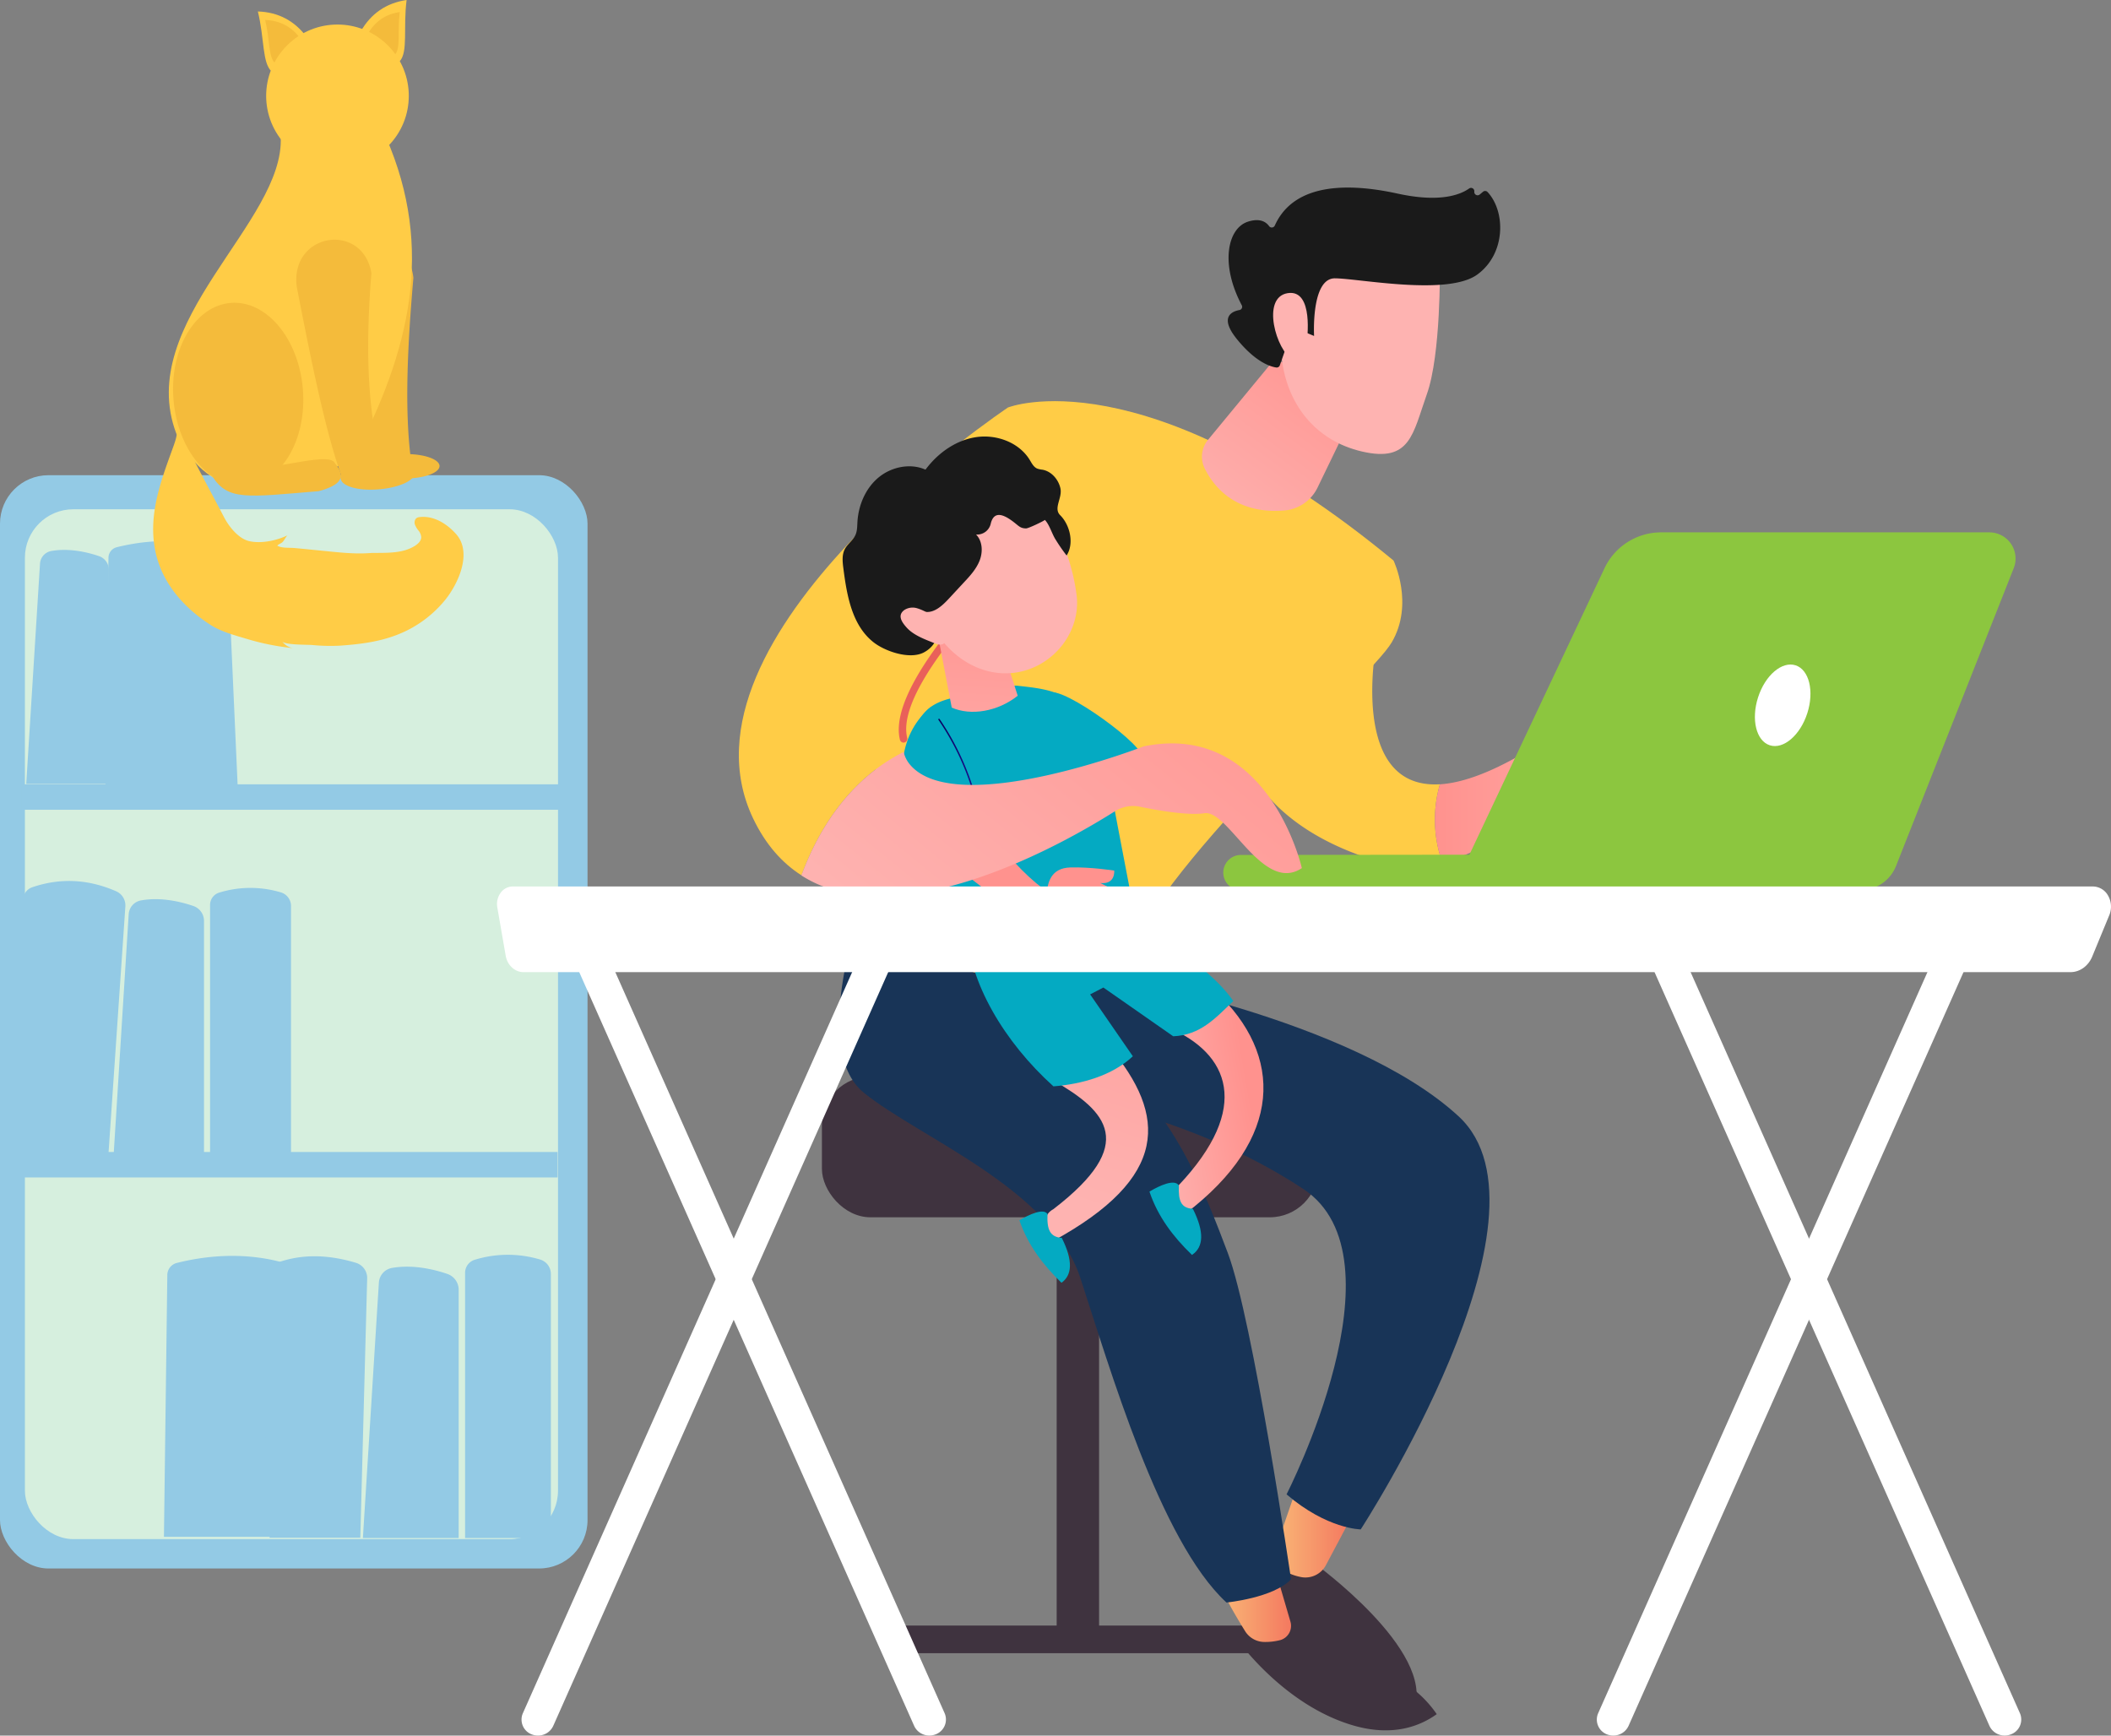 <?xml version="1.0" encoding="UTF-8"?> <svg xmlns="http://www.w3.org/2000/svg" xmlns:xlink="http://www.w3.org/1999/xlink" viewBox="0 0 1515.48 1246.03"><rect x="0" y="0" width="1515.48" height="1246.03" fill="#808080" stroke="none"/><defs><style>.cls-1{fill:#93cae5;}.cls-2{fill:#d6efde;}.cls-3{fill:#ffcc46;}.cls-4{fill:#f4bb3b;}.cls-5{fill:#3f333f;}.cls-6{fill:url(#linear-gradient);}.cls-7{fill:#183457;}.cls-8{fill:url(#linear-gradient-2);}.cls-9{fill:url(#linear-gradient-3);}.cls-10{fill:url(#linear-gradient-4);}.cls-11{fill:url(#linear-gradient-5);}.cls-12{fill:url(#linear-gradient-6);}.cls-13{fill:#1a1a1a;}.cls-14{fill:url(#linear-gradient-7);}.cls-15{fill:none;}.cls-16{fill:#8cc63f;}.cls-17{fill:#fff;}.cls-18{fill:url(#linear-gradient-8);}.cls-19{fill:url(#linear-gradient-9);}.cls-20,.cls-21{fill:#04aac2;}.cls-21{stroke:#04aac2;stroke-miterlimit:10;}.cls-22{fill:url(#linear-gradient-10);}.cls-23{fill:url(#linear-gradient-11);}.cls-24{fill:url(#linear-gradient-12);}.cls-25{fill:url(#linear-gradient-13);}.cls-26{fill:url(#linear-gradient-14);}.cls-27{fill:url(#linear-gradient-15);}.cls-28{fill:url(#linear-gradient-16);}</style><linearGradient id="linear-gradient" x1="915.29" y1="1101.1" x2="968.83" y2="1101.1" gradientUnits="userSpaceOnUse"><stop offset="0" stop-color="#f9b776"></stop><stop offset="1" stop-color="#f47960"></stop></linearGradient><linearGradient id="linear-gradient-2" x1="876.58" y1="1150.51" x2="926.82" y2="1150.51" xlink:href="#linear-gradient"></linearGradient><linearGradient id="linear-gradient-3" x1="1030.12" y1="571.05" x2="1205.4" y2="571.05" gradientUnits="userSpaceOnUse"><stop offset="0" stop-color="#ff928e"></stop><stop offset="1" stop-color="#feb3b1"></stop></linearGradient><linearGradient id="linear-gradient-4" x1="970.88" y1="245.67" x2="867.38" y2="386.67" xlink:href="#linear-gradient-3"></linearGradient><linearGradient id="linear-gradient-5" x1="665.14" y1="216.97" x2="699.98" y2="457.31" gradientUnits="userSpaceOnUse"><stop offset="0" stop-color="#e1473d"></stop><stop offset="1" stop-color="#e9605a"></stop></linearGradient><linearGradient id="linear-gradient-6" x1="1109.92" y1="-350.24" x2="1095.19" y2="-479.1" gradientTransform="matrix(0.92, 0.39, -0.39, 0.92, -452.99, 1050.92)" xlink:href="#linear-gradient-3"></linearGradient><linearGradient id="linear-gradient-7" x1="1062.93" y1="-344.87" x2="1048.2" y2="-473.73" gradientTransform="matrix(0.92, 0.39, -0.39, 0.92, -452.99, 1050.92)" xlink:href="#linear-gradient-3"></linearGradient><linearGradient id="linear-gradient-8" x1="3090.63" y1="585.3" x2="3166.89" y2="585.3" gradientTransform="matrix(-0.99, 0.17, 0.17, 0.99, 3859.55, -305.4)" xlink:href="#linear-gradient-3"></linearGradient><linearGradient id="linear-gradient-9" x1="856.92" y1="583.22" x2="769.92" y2="862.2" xlink:href="#linear-gradient-3"></linearGradient><linearGradient id="linear-gradient-10" x1="704.9" y1="422.18" x2="694.4" y2="594.67" xlink:href="#linear-gradient-3"></linearGradient><linearGradient id="linear-gradient-11" x1="1773.27" y1="-2524.61" x2="1863.3" y2="-2373.14" gradientTransform="matrix(-0.98, 0.19, 0.19, 0.98, 3983.51, -338.26)" xlink:href="#linear-gradient-3"></linearGradient><linearGradient id="linear-gradient-12" x1="1807.43" y1="-2544.99" x2="1897.46" y2="-2393.51" gradientTransform="matrix(-0.98, 0.19, 0.19, 0.98, 3983.51, -338.26)" xlink:href="#linear-gradient-3"></linearGradient><linearGradient id="linear-gradient-13" x1="3399.82" y1="824.28" x2="3402.82" y2="1049.28" gradientTransform="matrix(-0.98, 0.19, 0.19, 0.98, 3983.51, -338.26)" xlink:href="#linear-gradient-3"></linearGradient><linearGradient id="linear-gradient-14" x1="673.62" y1="546.44" x2="701.6" y2="546.44" gradientUnits="userSpaceOnUse"><stop offset="0" stop-color="#09005d"></stop><stop offset="1" stop-color="#1a0f91"></stop></linearGradient><linearGradient id="linear-gradient-15" x1="5158.35" y1="866.48" x2="5161.35" y2="1091.47" gradientTransform="translate(-4350.67 1254.73) rotate(-10.82)" xlink:href="#linear-gradient-3"></linearGradient><linearGradient id="linear-gradient-16" x1="916.04" y1="419.18" x2="676.06" y2="714.66" xlink:href="#linear-gradient-3"></linearGradient></defs><g id="Layer_2" data-name="Layer 2"><g id="Illustration"><rect class="cls-1" y="341.16" width="421.79" height="784.91" rx="34.78"></rect><rect class="cls-2" x="17.88" y="365.62" width="382.71" height="739.36" rx="34.78"></rect><path class="cls-1" d="M16.56,829.79V646.23A9.77,9.77,0,0,1,23.11,637q30.11-10.28,60.2,2.84A11.11,11.11,0,0,1,90,650.74L77.8,829.38Z"></path><path class="cls-1" d="M28.08,654v44.71a6.85,6.85,0,0,0,6.44,6.83L67,707.43a6.85,6.85,0,0,0,7.21-6.13l4.76-46a6.84,6.84,0,0,0-6-7.51c-9.64-1.08-27.5-2.59-39.17-.61A6.84,6.84,0,0,0,28.08,654Z"></path><path class="cls-1" d="M92.39,656.28,81.56,829.38h64.89V661.12a11.3,11.3,0,0,0-7.67-10.69c-8.59-2.94-23.19-6.6-37.52-4A10.74,10.74,0,0,0,92.39,656.28Z"></path><path class="cls-1" d="M92.56,765.3l-2.19,48.26a7,7,0,0,0,7,7.35h32.78a7,7,0,0,0,7-7V765.62a7,7,0,0,0-7-7H99.58A7,7,0,0,0,92.56,765.3Z"></path><path class="cls-1" d="M208.92,829.38V650.45a10.17,10.17,0,0,0-7.17-9.74,76.07,76.07,0,0,0-44.44.14,9.21,9.21,0,0,0-6.5,8.81V829.38Z"></path><path class="cls-1" d="M156.56,653.44,158,679.86a6.19,6.19,0,0,0,6.19,5.87h31.12a6.2,6.2,0,0,0,6.19-6l.85-26.07a6.19,6.19,0,0,0-4.87-6.26c-7.56-1.63-22.43-3.87-36.19-.31A6.22,6.22,0,0,0,156.56,653.44Z"></path><path class="cls-1" d="M159,697.11a6.21,6.21,0,0,0,6.19,5.77H195a6.2,6.2,0,1,0,0-12.4H165.16A6.21,6.21,0,0,0,159,697.11Z"></path><path class="cls-1" d="M272,920.8l-11.48,183.39h68.75V925.92a12,12,0,0,0-8.13-11.33c-9.09-3.11-24.56-7-39.75-4.29A11.38,11.38,0,0,0,272,920.8Z"></path><path class="cls-1" d="M272.18,1036.3l-2.33,51.13a7.44,7.44,0,0,0,7.43,7.78H312a7.44,7.44,0,0,0,7.44-7.44v-51.14a7.44,7.44,0,0,0-7.44-7.44h-32.4A7.44,7.44,0,0,0,272.18,1036.3Z"></path><path class="cls-1" d="M395.46,1089.54V914.62a10.79,10.79,0,0,0-7.6-10.33,80.65,80.65,0,0,0-47.08.15,9.79,9.79,0,0,0-6.9,9.34v190.41H380.8A14.66,14.66,0,0,0,395.46,1089.54Z"></path><path class="cls-1" d="M340,917.78l1.49,28A6.57,6.57,0,0,0,348,952h33a6.57,6.57,0,0,0,6.57-6.36l.89-27.61a6.55,6.55,0,0,0-5.15-6.63c-8-1.73-23.77-4.11-38.35-.34A6.61,6.61,0,0,0,340,917.78Z"></path><path class="cls-1" d="M342.54,964.05a6.57,6.57,0,0,0,6.55,6.12h31.57a6.57,6.57,0,1,0,0-13.14H349.09A6.57,6.57,0,0,0,342.54,964.05Z"></path><path class="cls-1" d="M120.12,915.35l-2.43,188H227l-8.18-183a13,13,0,0,0-8.63-11.66c-13.58-4.86-43.14-12-83.18-2A9,9,0,0,0,120.12,915.35Z"></path><path class="cls-1" d="M185.91,919.91l7.63,184.1h65.12l4.93-186.16a11.37,11.37,0,0,0-8-11.22c-21.18-6.35-42.21-7-63,2.52A11.32,11.32,0,0,0,185.91,919.91Z"></path><path class="cls-1" d="M191.84,926.82l.78,10a5.57,5.57,0,0,0,5.89,5.14l53.2-3.09a5.59,5.59,0,0,0,5.24-5.16l.52-6.91a5.58,5.58,0,0,0-5.57-6H197.41A5.59,5.59,0,0,0,191.84,926.82Z"></path><path class="cls-1" d="M194,950.74v3.65a5,5,0,0,0,5.17,5l51-2.12a5,5,0,0,0,4.75-5v-3.88a5,5,0,0,0-5.18-4.95l-51,2.35A5,5,0,0,0,194,950.74Z"></path><path class="cls-1" d="M77.87,400.37l-2.1,163.2h94.82l-7.1-158.86A11.28,11.28,0,0,0,156,394.59c-11.78-4.21-37.44-10.39-72.2-1.71A7.84,7.84,0,0,0,77.87,400.37Z"></path><path class="cls-1" d="M36.83,395.58a9.83,9.83,0,0,0-8.11,9.05L18.83,562.82H78.12V409.05a10.33,10.33,0,0,0-7-9.77C63.27,396.6,49.93,393.25,36.83,395.58Z"></path><path class="cls-1" d="M28.88,504.26l-2,44.11a6.42,6.42,0,0,0,6.41,6.71h30a6.42,6.42,0,0,0,6.41-6.42V504.55a6.41,6.41,0,0,0-6.41-6.42H35.29A6.42,6.42,0,0,0,28.88,504.26Z"></path><rect class="cls-1" x="15.4" y="563.08" width="385.67" height="18.27"></rect><rect class="cls-1" x="14.62" y="827.05" width="385.67" height="18.28"></rect><path class="cls-3" d="M130,311.61q-1.78-3.75-3.48-7.52c1.73,5.6-.29,11.6-2.29,17.11-.21.57-.42,1.14-.62,1.71-8.42,23.15-17.06,46.67-12.3,71.69,4.43,23.31,20.23,41.44,39.79,54,7.74,5,18,7.66,26.78,10.29a173,173,0,0,0,32.28,6.39,12,12,0,0,1-7.55-4.77c1.85,2.57,18,2.28,21.35,2.55a135.61,135.61,0,0,0,20.14.48c13.93-1,27.71-2.64,40.83-7.73a83,83,0,0,0,35.32-25.93c8.95-11.53,18.85-33.23,7.24-46.39-6.62-7.51-16.2-13.42-26.15-12.26a5.1,5.1,0,0,0-2.14.62c-1.49.91-1.86,3-1.37,4.68A16,16,0,0,0,300.5,381a8.29,8.29,0,0,1,1.9,4.79c-.12,4.9-8,8.26-12.11,9.38-7.51,2.08-16,1.72-23.74,1.82-12,1-23.6-.47-35.45-1.62-6.61-.65-13.21-1.33-19.81-1.93-3.7-.34-9,.23-12.21-1.68.86-1.07,2.25-1.41,3.43-2.32,1.35-1,3.06-4.71,4-5.18-7.78,3.83-19,6.22-27.63,4.23-7.79-1.81-14.62-10.59-18.09-17.27C150.49,351.4,139.53,331.71,130,311.61Z"></path><path class="cls-4" d="M296.77,199.53c-4.12,47.3-6.25,91.59-2.23,126.52,11.83.53,20.93,4.1,21,8.51,0,4.85-10.92,8.88-24.49,9s-23.89-3.78-24.64-8.58a6.5,6.5,0,0,1,.26-3.35l-20.11-126.7C244.69,168.77,293.33,164.81,296.77,199.53Z"></path><path class="cls-3" d="M277.12,98.59c35,80.26,17,153.58-23.32,230.47-57.25,30.17-103.36,33.17-127.28-17.91-30.25-80.24,78.1-151.46,75-213Z"></path><path class="cls-4" d="M266.63,196c-4.07,50.94-3.47,98,7.6,136.23,12.77-.36,22.84,2.76,23.23,7.49.43,5.21-11,10.41-25.62,11.6s-26-2.18-27.17-7.27a7.06,7.06,0,0,1,0-3.63c-11.2-31.59-21.47-82.16-31.64-134.64C208.19,167.07,260.19,159,266.63,196Z"></path><path class="cls-3" d="M220.35,26.84C211.63,15.05,200,8.72,185.12,8.23c4.84,19.74,3,37.09,10,43.2Z"></path><path class="cls-4" d="M215.68,27.69c-6.27-8.47-14.66-13-25.32-13.36,3.48,14.18,2.14,26.65,7.16,31Z"></path><path class="cls-3" d="M259,22.47c7.33-12.7,18.22-20.3,32.9-22.47-2.57,20.16,1.24,37.19-5,44.05Z"></path><path class="cls-4" d="M264.07,24.29c5.11-8.84,12.69-14.13,22.9-15.64-1.78,14,.87,25.89-3.48,30.67Z"></path><circle class="cls-3" cx="242.28" cy="68.81" r="51.2" transform="translate(22.3 191.48) rotate(-45)"></circle><ellipse class="cls-3" cx="230.03" cy="93.47" rx="14.07" ry="12.25" transform="translate(-6.87 19.11) rotate(-4.69)"></ellipse><ellipse class="cls-3" cx="257.96" cy="90.29" rx="14.07" ry="12.25" transform="translate(-6.51 21.37) rotate(-4.68)"></ellipse><path class="cls-4" d="M152.45,342c57.47-8,84.27-17.22,88.14-9.29,8.21,9.91,4.16,15.5-11.76,19.91C177.47,356.85,163.69,359.69,152.45,342Z"></path><ellipse class="cls-4" cx="170.97" cy="283.16" rx="46.59" ry="65.9" transform="translate(-22.56 14.91) rotate(-4.69)"></ellipse><rect class="cls-5" x="758.59" y="851.27" width="30.45" height="329.26" transform="translate(1547.62 2031.8) rotate(180)"></rect><path class="cls-5" d="M640.48,1167.05H907.14a0,0,0,0,1,0,0v16.74a3.08,3.08,0,0,1-3.08,3.08H643.34a2.86,2.86,0,0,1-2.86-2.86v-17A0,0,0,0,1,640.48,1167.05Z" transform="translate(1547.62 2353.93) rotate(180)"></path><rect class="cls-5" x="590.05" y="772.87" width="356.32" height="101.06" rx="34.8"></rect><path class="cls-5" d="M943.39,1122.2s86.94,62.66,71.85,104.76c0,0-95.13-41-106.62-73.37s1.94-46.61,1.94-46.61Z"></path><path class="cls-6" d="M930.33,1069.68l-14.22,41.09a14.29,14.29,0,0,0,5.55,16.77,37.28,37.28,0,0,0,11.76,4.56,16.63,16.63,0,0,0,18.41-8.36l17-32Z"></path><path class="cls-7" d="M792,699.77s178.57,30.94,255.17,101.71S976.85,1098,976.85,1098s-24.07-.15-53.24-25.15c0,0,87.1-169.76,12-219.27C851.25,797.88,754,785.35,754,785.35l36.27-80.13Z"></path><path class="cls-5" d="M1000.13,1203.68c-19.12-8.86-73.26-46.74-82.39-48.42s-25,9-25,9-3.85,6.93.27,19c12.71,15.37,40.92,44.68,78.85,55.6,27.9,8,47.41.55,59.57-8.22A80.65,80.65,0,0,0,1000.13,1203.68Z"></path><path class="cls-8" d="M876.58,1137.57c.21,5.27,11,23.33,17.27,33.47a16.42,16.42,0,0,0,13.9,7.78,42.57,42.57,0,0,0,11.49-1.38,10.65,10.65,0,0,0,7.15-13.25l-12.3-42Z"></path><path class="cls-7" d="M620.09,646.16s-39.66,106.05,0,138.29S754.36,853,775.49,917.24s57,189.06,105,233.27c0,0,33.73-3.27,46.34-16.71,0,0-27.33-186.35-45.36-234.16-15.61-41.41-38.61-101.18-82.7-134.58-12.62-9.57-10.42-24.71-4.57-39.43l10.66-26.79Z"></path><path class="cls-3" d="M1033.7,563.05c-66.5,4-45.78-102.22-44.58-106.45L888.2,527.89s5.34,56.81,89.25,86.61c21.23,7.54,40.63,7.87,57.79,4.18A91.77,91.77,0,0,1,1033.7,563.05Z"></path><path class="cls-9" d="M1162.27,531.08c-24.78-17.24-52.85,0-52.85,0-33.13,21.67-57.64,30.88-75.72,32a91.77,91.77,0,0,0,1.54,55.63c37.11-8,63.67-34.84,75.21-48.62a12,12,0,0,1,16.58-1.81c5.16,4.07,10.17,9.65,9.27,15.52-1.8,11.58,11.64,15.26,12.65,11.06s-4.59-29.09-4.59-29.09,26.87,27,37.36,37.4,23.68,0,23.68,0S1187.05,548.31,1162.27,531.08Z"></path><path class="cls-3" d="M723.64,292.55s96.74-38.74,276.78,109.89c0,0,15,31.13-1.37,58.84S826.33,624,804.85,698.84c0,0-93.13,30.26-189.43-41.49C615.42,657.35,623.92,449,723.64,292.55Z"></path><path class="cls-10" d="M914.88,258l-47.62,57.73a19,19,0,0,0-2.5,20.38c6.61,13.48,22.3,33.11,57.08,30.4a29.22,29.22,0,0,0,24-16.4l33.3-68.83Z"></path><path class="cls-3" d="M648.75,539.8c-11.23-45.74,102.52-147.7,102.52-147.7l-27.63-99.55s-245.62,163.51-183,295c9,18.85,20.89,32.05,34.71,40.88C595.1,575.2,626.62,550.79,648.75,539.8Z"></path><path class="cls-11" d="M648.67,533.14a2.69,2.69,0,0,1-2.61-2C634.58,484.33,744.71,385,749.4,380.75a2.69,2.69,0,0,1,3.59,4c-1.13,1-112.43,101.41-101.71,145.06a2.69,2.69,0,0,1-2,3.25A2.34,2.34,0,0,1,648.67,533.14Z"></path><path class="cls-12" d="M1033.68,191.54s.83,62.87-9.33,91.42S1012.6,332.13,978,324.21s-55-35.4-58.1-69.37c0,0-5.09-52.5,7.45-67.87S1033.68,191.54,1033.68,191.54Z"></path><path class="cls-13" d="M939.3,239.49l4.08,1.71s-2.34-41.52,15-41.38,80.79,12.77,102.12-2.68c20.56-14.9,20.56-45.29,7.36-59.34a2.37,2.37,0,0,0-3.19-.14l-2.41,2a2.38,2.38,0,0,1-3.87-2.11,2.36,2.36,0,0,0-3.67-2.25c-6.47,4.59-21.16,10.29-51.39,3.69-42.88-9.37-75.95-4.31-88.15,22.93a2.38,2.38,0,0,1-4.14.37c-2.19-3-6.54-5.84-15-3.19-14.79,4.6-20.32,30.31-4.6,60a2.36,2.36,0,0,1-1.58,3.47c-5.53,1-14.82,5-1.81,21,13.31,16.38,23.88,19.64,28.13,20.27a2.38,2.38,0,0,0,2.61-1.57l8.72-25a2.38,2.38,0,0,1,3.17-1.4Z"></path><path class="cls-14" d="M938.16,245s5.43-37.66-13.79-34.53-8.07,41.36,3.63,47.76Z"></path><line class="cls-15" x1="1083.05" y1="1079.71" x2="1083.05" y2="1080.71"></line><path class="cls-16" d="M890.13,639.12c.22,0,.44,0,.65,0l283-.31a12.67,12.67,0,1,0,0-25.33l-283,.31a12.67,12.67,0,0,0-.63,25.32Z"></path><path class="cls-16" d="M1428.13,382.2H1192.47A44.9,44.9,0,0,0,1151.85,408L1042.9,639h292.86a27.3,27.3,0,0,0,25.39-17.27l84.48-213.76A18.82,18.82,0,0,0,1428.13,382.2Z"></path><path class="cls-17" d="M1262.11,500.65c-5.11,15.86-1.34,31.27,8.42,34.41s21.82-7.17,26.92-23,1.34-31.27-8.42-34.41S1267.21,484.78,1262.11,500.65Z"></path><path class="cls-18" d="M872.65,711.73c49,46,48.84,105.79-21.46,159.44-6.42-3.93-8.85-8.29-5.36-19.86,53.4-56.43,36.19-95.09-6.8-113.51Z"></path><path class="cls-19" d="M796.36,751.51c41.62,49.42,43.09,93.92-40.64,139.58-7.3-11.7-6.61-19.09.49-23,61-46.83,38.71-70.19-.3-92.55Z"></path><path class="cls-20" d="M752,871.59c-.5,11.17,1.74,16.48,10.26,17.14,8.24,16.57,7.39,26.78-.23,32.22-13.24-12.8-24.17-27.17-30.2-44.85C739,871.76,749.26,867.22,752,871.59Z"></path><path class="cls-21" d="M845.83,851.31c-.5,11.1,1.72,16.38,10.2,17,8.18,16.47,7.34,26.61-.24,32-13.16-12.72-24-27-30-44.59C832.91,851.47,843.09,847,845.83,851.31Z"></path><path class="cls-20" d="M694.16,668c1.62,37.11,26.5,79.82,62.11,111.93,20.59-1.62,42.1-7.72,57-21.59l-30.67-44.43,9.51-4.93,50.15,35c19.42-.84,30.22-12.84,43.13-25.33-23.36-33.1-64-42.88-83.31-91.65Z"></path><path class="cls-20" d="M753.51,497.58c8.45-6.07,72.24,40.25,65.82,46.83,7.19,2.62-21.52,27.25-29.43,23.31C787.85,566.7,753.51,497.58,753.51,497.58Z"></path><path class="cls-20" d="M658.46,519.56a35.92,35.92,0,0,1,5.63-8.35c11.42-12.5,32.29-11,47.66-14.69,5.91-1.44,12.83-4.88,19-4.18,11.4,1.3,24.42,2.43,34.37,8.57,14,8.67,19.42,24.93,24.67,39.58,6.54,18.24,9.45,36.1,13.09,55.14q5.13,26.79,10.25,53.59C789.52,685.84,745,702.81,676.2,685.7c-4.76-27.86-9-55.89-15.24-83.48-5.29-23.43-13.5-41.36-8-66A72.66,72.66,0,0,1,658.46,519.56Z"></path><path class="cls-22" d="M672.64,452.48,683.25,508c13.67,6.07,33,2.92,47.36-8.5L713,444.76Z"></path><path class="cls-23" d="M768.66,406.6a145,145,0,0,1,4.19,20.32c3.33,25.85-15.52,50.6-41.63,55.59-31.67,6.05-63.12-19.28-70.25-56.59s12.76-72.45,44.42-78.51C740,340.79,760.07,375.87,768.66,406.6Z"></path><path class="cls-13" d="M668.91,447c8.16,7.37,2.16,17.42-5.85,21.49-10.22,5.19-27.81-.91-36.09-7.49-15.35-12.18-19-33.45-21.49-52.76-.62-4.71-1.19-9.76,1-14,2-3.79,6-6.35,7.68-10.26,1.26-2.82,1.2-6,1.38-9.08.69-12,5.64-24,14.87-31.85s23-10.77,34-5.87c8.77-11.82,21.7-21.16,36.36-23.34s30.81,3.81,38.44,16.3c1.48,2.42,2.84,5.24,5.5,6.31a18.49,18.49,0,0,0,3.72.78c6.47,1.2,11.42,7,12.84,13.33,1.55,6.95-5.24,14.29-.17,19.32,7,6.92,10.22,20.27,4.61,28.92a129,129,0,0,1-7.8-11.27c-2.68-4.08-4.52-11-7.85-14.3.34.34-11.62,6.14-13.42,6.13-3.63,0-5-1.41-7.62-3.53-6.41-5.15-15.34-10.93-17.85.48a10,10,0,0,1-10.47,7.43c4.68,4.75,5,12.48,2.57,18.7s-7.12,11.26-11.71,16.15L680.8,430.19c-4.57,4.87-10.38,10.19-17,9C662.39,442.27,666.4,444.78,668.91,447Z"></path><path class="cls-24" d="M651,450.67c4.88,5.36,12.67,8.22,19.34,10.89,1.84.74,3.81,1.49,5.75,1.09,8.36-1.71-6.5-20.43-9.58-22.21a32.22,32.22,0,0,0-8.31-3.81,11,11,0,0,0-8.85,1.23C643.76,441.79,647.67,447,651,450.67Z"></path><path class="cls-25" d="M763.15,669.59c-8.54,10.28-105.27-67.22-103.35-74.36L686.67,560c23.78,40.82,49.17,73.81,78.42,88.08Z"></path><path class="cls-20" d="M701.1,576.38c-7.92,11.22-22.92,19.39-45.49,24.29-14.47-44.57-9.18-75,13-93.41C685.07,534.42,697.05,558.3,701.1,576.38Z"></path><path class="cls-26" d="M701.1,576.88a.5.5,0,0,1-.49-.38,187.83,187.83,0,0,0-26.91-59.72.5.5,0,0,1,.14-.69.49.49,0,0,1,.69.13,188.74,188.74,0,0,1,27.05,60,.48.48,0,0,1-.36.6Z"></path><path class="cls-27" d="M760.14,670.74s-9.42-20.67-8.76-28.77,2.88-18.77,17-19.2S799.88,625,799.88,625s1.1,10.17-10,8.94l7.43,3.77s.61,8.2-9,5.6l7.29,5.49s-2.52,7.31-9.82,4.32S779,669.83,760.14,670.74Z"></path><path class="cls-28" d="M821,535.86s-134.87,52.36-167.79,13a22,22,0,0,1-4.5-9c-22.13,11-53.65,35.4-73.43,88.64,70.93,45.33,192.18-25.21,225-46a24.47,24.47,0,0,1,18.12-3.32c12.64,2.62,34.48,6.47,46.26,4.66,17.24-2.66,42,58.14,69.93,39.39C934.59,623.16,910.67,517.48,821,535.86Z"></path><path class="cls-17" d="M1439.17,1246a12.21,12.21,0,0,0,4.7-.94,11.37,11.37,0,0,0,6.22-15.12L1200.7,668.71a12,12,0,0,0-15.62-6,11.37,11.37,0,0,0-6.22,15.12l249.38,561.27A11.93,11.93,0,0,0,1439.17,1246Z"></path><path class="cls-17" d="M1158.23,1246a11.91,11.91,0,0,0,10.93-7L1418.54,677.8a11.37,11.37,0,0,0-6.22-15.12,12,12,0,0,0-15.62,6L1147.31,1230a11.37,11.37,0,0,0,6.23,15.12A12.12,12.12,0,0,0,1158.23,1246Z"></path><path class="cls-17" d="M667.22,1246a12.16,12.16,0,0,0,4.69-.94,11.37,11.37,0,0,0,6.22-15.12L428.75,668.71a12,12,0,0,0-15.62-6,11.37,11.37,0,0,0-6.23,15.12l249.39,561.27A11.91,11.91,0,0,0,667.22,1246Z"></path><path class="cls-17" d="M386.27,1246a11.9,11.9,0,0,0,10.93-7L646.59,677.8a11.38,11.38,0,0,0-6.22-15.12,12,12,0,0,0-15.63,6L375.36,1230a11.37,11.37,0,0,0,6.22,15.12A12.16,12.16,0,0,0,386.27,1246Z"></path><path class="cls-17" d="M357,651.38A13.71,13.71,0,0,1,359.38,641a10.8,10.8,0,0,1,8.66-4.57H1502.56a12.63,12.63,0,0,1,10.88,6.67,16,16,0,0,1,.85,13.85L1502,686.74c-2.81,6.82-8.91,11.19-15.63,11.19H375.82c-6.24,0-11.61-5-12.79-11.82Z"></path></g></g></svg> 